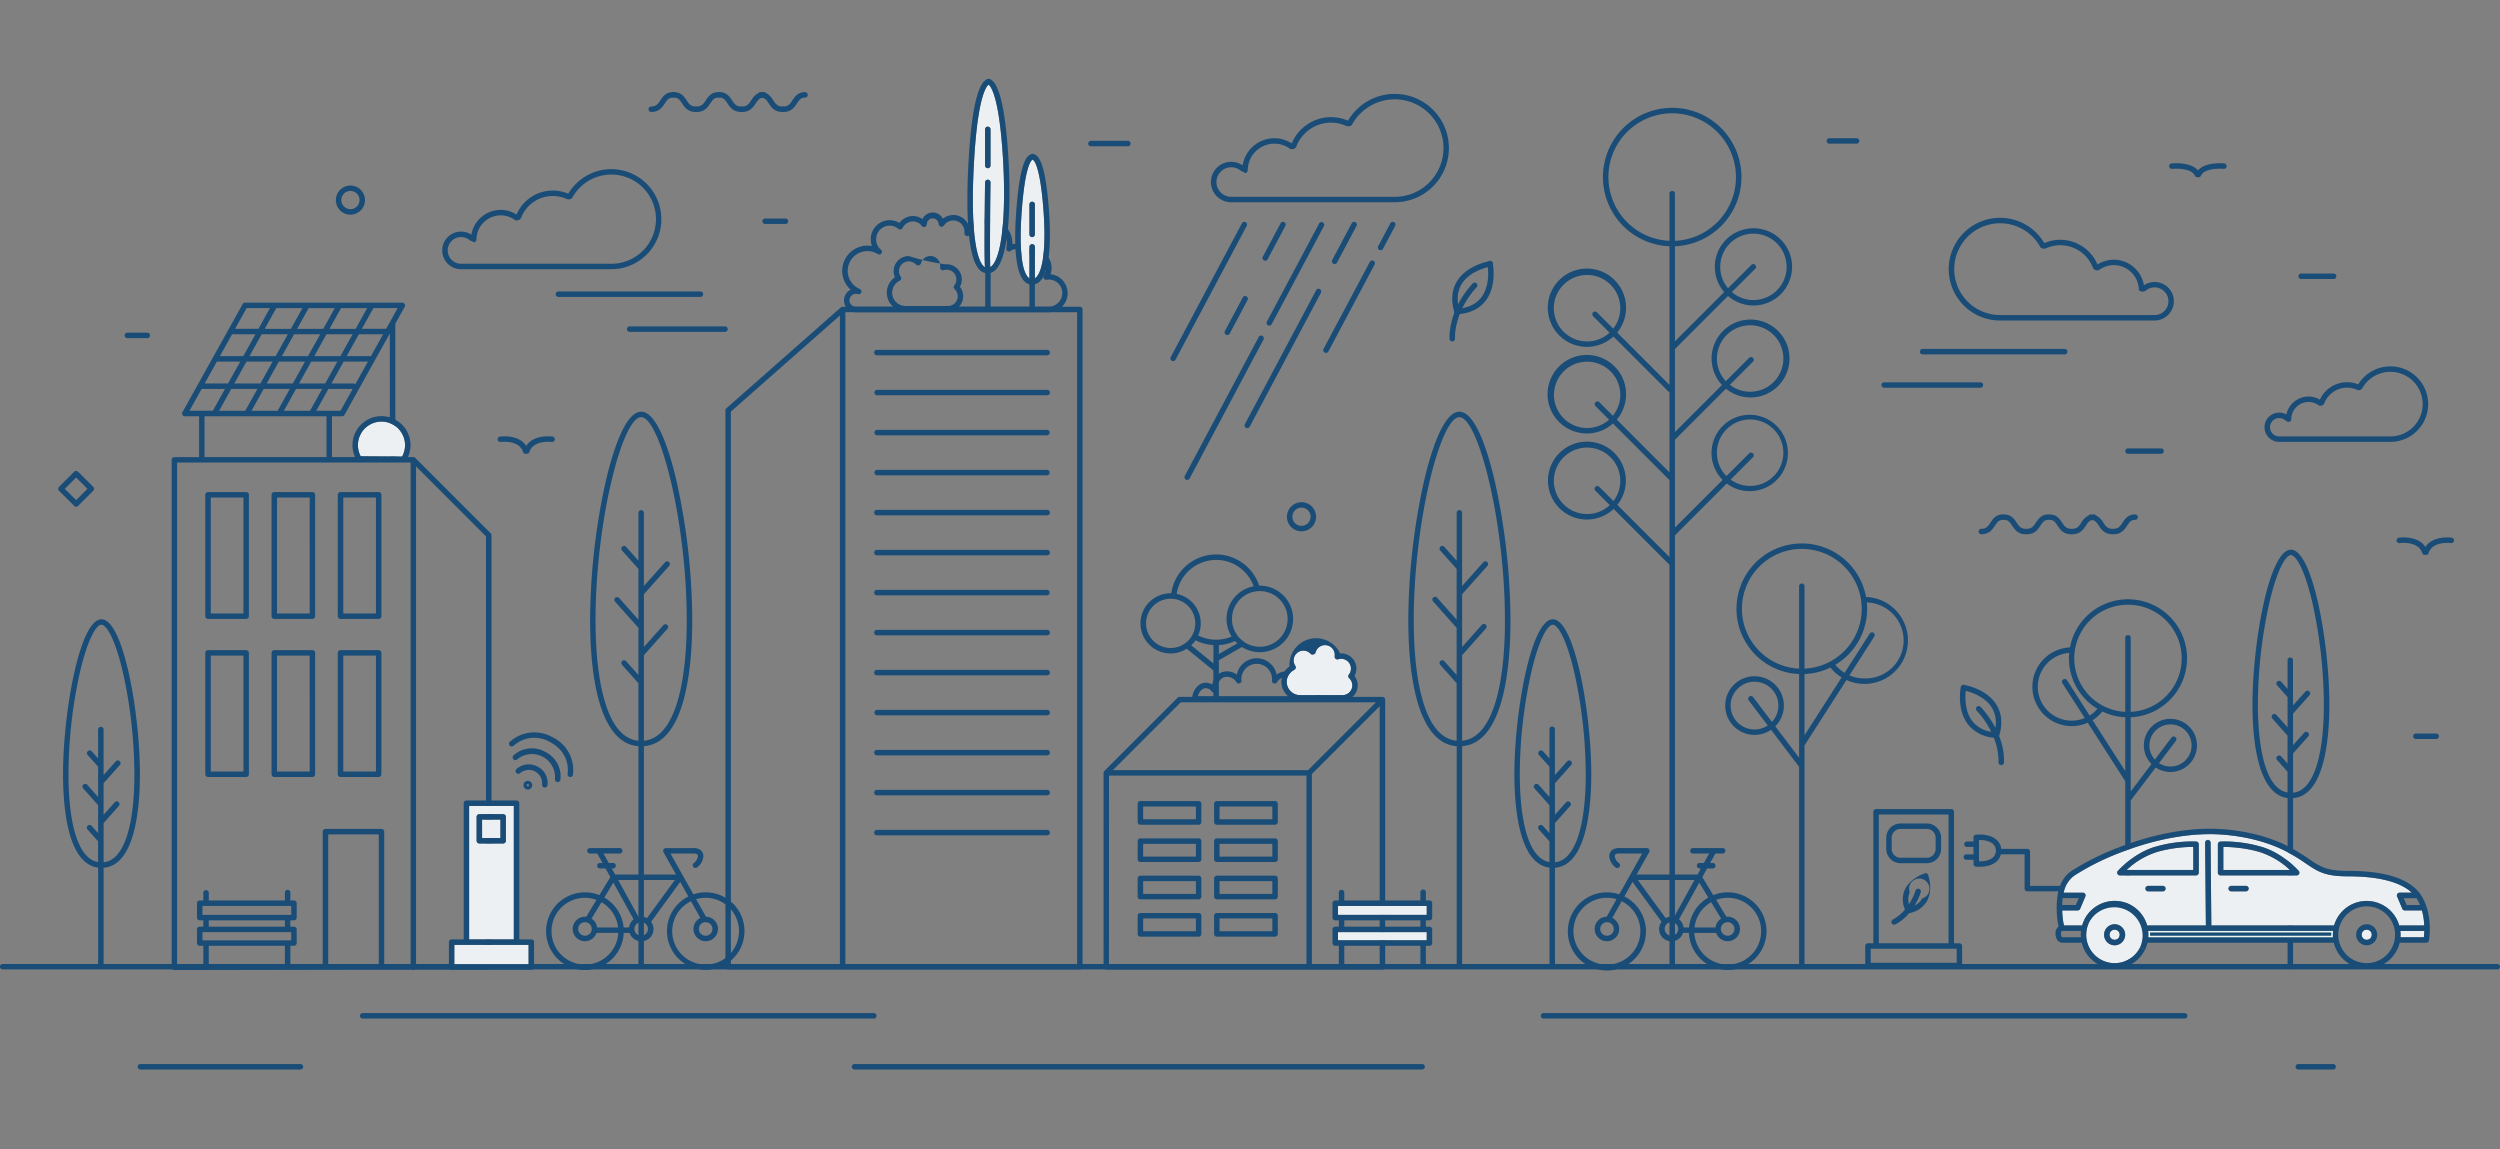 <svg xmlns="http://www.w3.org/2000/svg" width="796" height="366" viewBox="0 0 796 366"><rect x="0" y="0" width="796" height="366" fill="#808080" stroke="none"/><defs><clipPath id="a"><path transform="translate(100.1 6327.34)" fill="#191e74" d="M0 0h796v366H0z"/></clipPath></defs><g transform="translate(-100.1 -6327.34)" clip-path="url(#a)"><path d="M791.17 6556.22a8.46 8.46 0 0 0-6.04 14.39l-6.61 8.73v-23.61a18.8 18.8 0 1 0-19.34-22.26 12.54 12.54 0 1 0 5.66 23.99l11.94 18.62v58.7a.87.87 0 1 0 1.74 0v-52.56l7.95-10.5a8.46 8.46 0 1 0 4.7-15.5Zm-13.52-36.33a17.06 17.06 0 0 1 .87 34.1v-23.58a.87.87 0 0 0-1.74 0v23.58a17.06 17.06 0 0 1 .87-34.1Zm-17.93 36.91a10.8 10.8 0 0 1-.79-21.57c-.05.57-.08 1.14-.08 1.72a18.8 18.8 0 0 0 9.07 16.08 10.8 10.8 0 0 1-2.48 2.14l-7.2-11.24a.87.87 0 0 0-1.47.94l7.12 11.1a10.82 10.82 0 0 1-4.17.83Zm6.66-.16a12.57 12.57 0 0 0 3.1-2.77 18.66 18.66 0 0 0 7.3 1.85v17.14Zm24.79 14.77a6.68 6.68 0 0 1-3.64-1.08l5.37-7.1a.87.87 0 0 0-1.39-1.05l-5.31 7.01a6.71 6.71 0 1 1 4.97 2.22ZM501.23 6513.82l-.2.01a14.43 14.43 0 0 0-28 2.42l-.2-.01a9.58 9.58 0 1 0 5.14 17.65l8.4 6.86a.65.65 0 0 0 .07.04v8.3a.87.87 0 0 0 1.74 0v-11.52l7.36-4.23a10.59 10.59 0 1 0 5.68-19.52Zm-13.91-8.2a12.63 12.63 0 0 1 11.93 8.4 10.56 10.56 0 0 0-7 16 12.7 12.7 0 0 1-10.65-.36 9.56 9.56 0 0 0-6.84-13.23 12.7 12.7 0 0 1 12.56-10.81Zm-22.32 20.2a7.84 7.84 0 1 1 7.84 7.84 7.85 7.85 0 0 1-7.84-7.84Zm14.38 6.98a9.63 9.63 0 0 0 1.39-1.6 14.44 14.44 0 0 0 5.68 1.54v5.83Zm8.8 2.77v-2.84a14.24 14.24 0 0 0 5.14-1.29q.35.4.74.75Zm13.04-2.3a8.86 8.86 0 1 1 8.86-8.85 8.86 8.86 0 0 1-8.85 8.85ZM564.02 6427.45a.87.87 0 0 1-.83-.62c-1.16-3.89-.87-7.27.88-10.04 3.2-5.1 10.08-6.25 10.37-6.3a.87.87 0 0 1 .27 1.72c-.06 0-6.4 1.08-9.17 5.5-1.47 2.34-1.7 5.24-.69 8.62a.87.87 0 0 1-.83 1.12Z" fill="#194c77"/><path d="M563.98 6427.42a.87.87 0 0 1-.05-1.74c3.52-.24 6.15-1.47 7.83-3.67 3.17-4.16 1.94-10.45 1.93-10.52a.87.87 0 1 1 1.7-.34c.06.29 1.39 7.13-2.25 11.92-2 2.6-5.05 4.07-9.1 4.35Z" fill="#194c77"/><path d="M562.51 6436.06a.87.87 0 0 1-.86-.8c-.03-.36-.64-8.95 7.4-17.71a.87.87 0 0 1 1.28 1.17c-7.5 8.17-6.95 16.32-6.95 16.4a.87.87 0 0 1-.8.93l-.07.01ZM736.63 6561.76a.86.86 0 0 0 .06-.26v-.04c1.07-3.78.76-7.07-.95-9.78-2.88-4.59-8.74-5.98-10.1-6.25a.92.92 0 0 0-1.26.67.88.88 0 0 0 0 .22c-.23 1.36-.98 7.33 2.3 11.64a11.51 11.51 0 0 0 8.24 4.26 19.84 19.84 0 0 1 1.51 7.8.87.87 0 0 0 .8.93h.08a.87.87 0 0 0 .86-.8 20.73 20.73 0 0 0-1.54-8.4Zm-8.57-4.85c-2.45-3.2-2.27-7.7-2.06-9.61 1.86.47 6.13 1.89 8.27 5.3a9.29 9.29 0 0 1 1.16 6.48 30.26 30.26 0 0 0-4.67-6.64.87.87 0 1 0-1.28 1.18 28.08 28.08 0 0 1 4.62 6.72 9.44 9.44 0 0 1-6.04-3.43ZM633.4 6467.36l16.25-16.25a12.4 12.4 0 1 0-1.27-1.19l-14.98 14.98v-26.43l16.9-16.9a12.3 12.3 0 1 0-1.22-1.23l-15.68 15.68v-30.27a22.05 22.05 0 1 0-1.74 0v44.13l-16.65-16.66a12.46 12.46 0 1 0-1.2 1.27l17.85 17.85v25.4l-16.78-16.8a12.5 12.5 0 1 0-1.22 1.25l18 18v24.51l-16.6-16.6a12.4 12.4 0 1 0-1.18 1.28l17.78 17.78v127.73a.87.87 0 0 0 1.74 0v-137.1l16.5-16.5a12.16 12.16 0 1 0-1.32-1.15l-15.18 15.18Zm13.37-25.84a10.58 10.58 0 1 1 4.12 8.35l7.37-7.37a.87.87 0 0 0-1.23-1.23l-7.42 7.43a10.49 10.49 0 0 1-2.85-7.18Zm1.05-29.18a10.57 10.57 0 1 1 3.7 8l7.46-7.44a.87.87 0 0 0-1.23-1.23l-7.45 7.45a10.5 10.5 0 0 1-2.48-6.78Zm-42.36 23.71a10.58 10.58 0 1 1 8.3-4.07l-5.2-5.2a.87.87 0 0 0-1.23 1.23l5.25 5.25a10.49 10.49 0 0 1-7.12 2.8Zm0 27.57a10.56 10.56 0 1 1 8.18-3.9l-4.32-4.33a.87.87 0 0 0-1.23 1.23l4.34 4.35a10.49 10.49 0 0 1-6.97 2.64Zm0 27.39a10.58 10.58 0 1 1 8.36-4.14l-4.5-4.5a.87.87 0 1 0-1.23 1.23l4.56 4.56a10.5 10.5 0 0 1-7.19 2.85Zm41.3-19.49a10.58 10.58 0 1 1 4.37 8.53l7.13-7.13a.87.87 0 0 0-1.23-1.23l-7.23 7.23a10.5 10.5 0 0 1-3.04-7.4Zm-34.55-87.8a20.31 20.31 0 1 1 21.18 20.3v-15.12a.87.87 0 0 0-1.73 0v15.12a20.33 20.33 0 0 1-19.44-20.3ZM861.21 6443.99a12 12 0 0 0-10.25 5.74 9.42 9.42 0 0 0-3.55-.7 9.53 9.53 0 0 0-8.65 5.56 7.15 7.15 0 0 0-3.64-1 7.25 7.25 0 0 0-7.05 5.72 4.66 4.66 0 1 0-2.29 8.72h35.11a.77.77 0 0 1 .32 0 12.02 12.02 0 0 0 0-24.04Zm0 22.3a.8.8 0 0 1-.32 0h-35.1a2.92 2.92 0 1 1 1.92-5.12.85.85 0 0 0 .4.19.87.87 0 0 0 1.54-.55 5.68 5.68 0 0 1 .06-.81 5.5 5.5 0 0 1 5.41-4.67 5.44 5.44 0 0 1 3.28 1.09 1.39 1.39 0 0 0 1.7-.52 7.78 7.78 0 0 1 7.3-5.13 7.7 7.7 0 0 1 3.27.72 1.44 1.44 0 0 0 1.47-.33 10.28 10.28 0 1 1 9.07 15.13ZM294.74 6381.2a15.9 15.9 0 0 0-13.7 7.82 12.41 12.41 0 0 0-4.95-1.01 12.55 12.55 0 0 0-11.52 7.64 9.36 9.36 0 0 0-5.07-1.48 9.49 9.49 0 0 0-9.31 7.9 5.99 5.99 0 1 0-3.3 10.99h47.42a.78.78 0 0 1 .43 0 15.93 15.93 0 1 0 0-31.86Zm0 30.12a.8.8 0 0 1-.43 0H246.9a4.25 4.25 0 1 1 2.8-7.45 6.2 6.2 0 0 1 1.23.61.87.87 0 0 0 .87-.86 7.87 7.87 0 0 1 .09-1.14 7.75 7.75 0 0 1 7.62-6.57 7.64 7.64 0 0 1 4.6 1.53 1.64 1.64 0 0 0 1.84-.56 10.82 10.82 0 0 1 10.15-7.13 10.68 10.68 0 0 1 4.55 1 1.74 1.74 0 0 0 1.58-.31 14.2 14.2 0 1 1 12.52 20.88ZM576.07 6480.69c-1.92-8.31-5.95-22.26-11.3-22.26s-9.37 13.95-11.3 22.26a207.45 207.45 0 0 0-4.96 44.08c0 11.49 1.21 21.13 3.5 27.9 2.63 7.74 6.63 11.86 11.9 12.26v69.84a.87.87 0 0 0 1.73 0v-69.84c5.27-.4 9.27-4.52 11.89-12.27 2.29-6.75 3.5-16.4 3.5-27.89a207.42 207.42 0 0 0-4.96-44.08Zm-.19 71.42c-2.35 6.94-5.79 10.66-10.24 11.08v-27.24l7.54-8.46a.87.87 0 1 0-1.3-1.15l-6.24 7v-16.8l8.05-9.02a.87.87 0 1 0-1.3-1.16l-6.76 7.58v-23.4a.87.87 0 0 0-1.73 0v15.32l-3.93-4.4a.87.87 0 1 0-1.3 1.16l5.22 5.85v16.16l-6.17-6.92a.87.87 0 1 0-1.3 1.15l7.47 8.38v15.02l-3.92-4.4a.87.87 0 0 0-1.3 1.16l5.22 5.85v18.32c-4.45-.42-7.9-4.14-10.25-11.08-2.23-6.58-3.4-16.04-3.4-27.34 0-31.19 8.52-64.6 14.52-64.6s14.51 33.41 14.51 64.6c.02 11.3-1.16 20.75-3.39 27.34ZM315.55 6480.69c-1.92-8.31-5.95-22.26-11.3-22.26s-9.38 13.95-11.3 22.26a207.46 207.46 0 0 0-4.96 44.08c0 11.49 1.21 21.13 3.5 27.9 2.62 7.74 6.62 11.86 11.89 12.26v69.84a.87.87 0 0 0 1.74 0v-69.84c5.26-.4 9.26-4.52 11.89-12.27 2.29-6.75 3.5-16.4 3.5-27.89a207.32 207.32 0 0 0-4.96-44.08Zm-.19 71.42c-2.35 6.94-5.8 10.66-10.24 11.08v-27.24l7.54-8.46a.87.87 0 0 0-1.3-1.15l-6.24 7v-16.8l8.05-9.02a.87.87 0 0 0-1.3-1.16l-6.76 7.58v-23.4a.87.87 0 0 0-1.73 0v15.32l-3.93-4.4a.87.87 0 1 0-1.3 1.16l5.22 5.85v16.16l-6.17-6.92a.87.87 0 0 0-1.3 1.15l7.47 8.38v15.02l-3.92-4.4a.87.87 0 1 0-1.3 1.16l5.22 5.85v18.32c-4.45-.42-7.9-4.14-10.24-11.08-2.23-6.58-3.41-16.04-3.41-27.34 0-31.19 8.52-64.6 14.52-64.6s14.52 33.41 14.52 64.6c.01 11.3-1.17 20.75-3.4 27.34ZM594.52 6524.52c-6.98 0-12.24 29.86-12.24 49.23 0 8.5.9 15.65 2.6 20.67 1.9 5.62 4.79 8.7 8.58 9.17v31.19a.87.87 0 0 0 1.74 0v-31.14c3.98-.32 7-3.41 8.96-9.22 1.7-5.02 2.6-12.16 2.6-20.67 0-19.37-5.26-49.23-12.24-49.23Zm7.99 69.34c-1.7 5-4.15 7.7-7.31 8.03v-12.5l4.84-5.43a.87.87 0 1 0-1.3-1.16l-3.55 3.98v-10.06l5.19-5.81a.87.87 0 1 0-1.3-1.16l-3.9 4.36v-14.49a.87.87 0 1 0-1.73 0v9.22l-2.04-2.28a.87.87 0 0 0-1.3 1.16l3.34 3.73v9.65l-3.51-3.93a.87.87 0 0 0-1.3 1.15l4.8 5.39v8.9l-2.04-2.28a.87.87 0 1 0-1.3 1.15l3.34 3.74v6.6c-2.98-.5-5.31-3.17-6.94-7.96-1.63-4.84-2.5-11.8-2.5-20.12a151.6 151.6 0 0 1 3.63-32.22c2.44-10.55 5.2-15.27 6.87-15.27s4.43 4.72 6.87 15.27a151.6 151.6 0 0 1 3.63 32.22c.01 8.33-.85 15.28-2.5 20.12ZM829.53 6502.36c-6.98 0-12.24 29.86-12.24 49.23 0 8.5.9 15.66 2.6 20.67 1.9 5.63 4.79 8.7 8.58 9.18v53.6a.87.87 0 0 0 1.74 0v-53.56c3.98-.31 7-3.4 8.96-9.22 1.7-5.01 2.6-12.16 2.6-20.67 0-19.37-5.26-49.23-12.24-49.23Zm7.99 69.35c-1.7 5-4.15 7.7-7.31 8.03v-12.5l4.84-5.44a.87.87 0 0 0-1.3-1.16l-3.55 3.98v-10.05l5.19-5.82a.87.87 0 1 0-1.3-1.15l-3.9 4.36v-14.5a.87.87 0 0 0-1.73 0v9.23l-2.03-2.29a.87.87 0 0 0-1.3 1.16l3.33 3.73v9.65l-3.51-3.93a.87.87 0 1 0-1.3 1.15l4.8 5.4v8.9l-2.03-2.3a.87.87 0 1 0-1.3 1.17l3.33 3.73v6.61c-2.98-.5-5.31-3.17-6.94-7.97-1.63-4.84-2.5-11.8-2.5-20.12a151.62 151.62 0 0 1 3.63-32.22c2.44-10.55 5.2-15.27 6.87-15.27s4.44 4.72 6.88 15.27a151.58 151.58 0 0 1 3.62 32.22c.02 8.33-.85 15.29-2.49 20.13ZM132.4 6524.52c-6.97 0-12.23 29.86-12.23 49.23 0 8.5.9 15.65 2.6 20.67 1.9 5.62 4.8 8.7 8.58 9.17v31.19a.87.87 0 0 0 1.74 0v-31.14c3.98-.32 7-3.41 8.96-9.22 1.7-5.02 2.6-12.16 2.6-20.67 0-19.37-5.26-49.23-12.24-49.23Zm8 69.34c-1.7 5-4.15 7.7-7.31 8.03v-12.5l4.84-5.43a.87.87 0 1 0-1.3-1.16l-3.55 3.98v-10.06l5.19-5.81a.87.87 0 0 0-1.3-1.16l-3.89 4.36v-14.49a.87.87 0 1 0-1.74 0v9.22l-2.03-2.28a.87.87 0 1 0-1.3 1.16l3.33 3.73v9.65l-3.5-3.93a.87.87 0 0 0-1.3 1.15l4.8 5.39v8.9l-2.04-2.28a.87.87 0 1 0-1.3 1.15l3.33 3.74v6.6c-2.98-.5-5.3-3.17-6.93-7.96-1.64-4.84-2.5-11.8-2.5-20.12a151.6 151.6 0 0 1 3.62-32.22c2.44-10.55 5.21-15.27 6.87-15.27s4.43 4.72 6.87 15.27a151.56 151.56 0 0 1 3.63 32.22c.02 8.33-.85 15.28-2.48 20.12ZM443.92 6636H331.94a.87.87 0 0 1-.87-.86V6458a.87.87 0 0 1 .3-.65l36.45-32.13a.88.88 0 0 1 .06-.05.88.88 0 0 1 .18-.1.86.86 0 0 1 .28-.07.19.19 0 0 1 .05 0h75.53a.87.87 0 0 1 .86.87v209.26a.87.87 0 0 1-.86.87Zm-74.65-1.73h73.78v-207.52h-73.78Zm-36.46 0h34.72V6427.8l-34.72 30.6Z" fill="#194c77"/><path d="M433.52 6440.47H379.3a.87.87 0 0 1 0-1.74h54.23a.87.87 0 0 1 0 1.74ZM433.52 6453.2H379.3a.87.87 0 0 1 0-1.73h54.23a.87.87 0 0 1 0 1.74ZM433.52 6465.94H379.3a.87.87 0 0 1 0-1.73h54.23a.87.87 0 0 1 0 1.73ZM433.52 6478.68H379.3a.87.87 0 0 1 0-1.73h54.23a.87.87 0 0 1 0 1.73ZM433.52 6491.42H379.3a.87.87 0 0 1 0-1.74h54.23a.87.87 0 0 1 0 1.74ZM433.52 6504.16H379.3a.87.87 0 0 1 0-1.74h54.23a.87.87 0 0 1 0 1.74ZM433.52 6516.9H379.3a.87.87 0 0 1 0-1.74h54.23a.87.87 0 0 1 0 1.73ZM433.52 6529.63H379.3a.87.87 0 0 1 0-1.74h54.23a.87.87 0 0 1 0 1.74ZM433.52 6542.37H379.3a.87.87 0 0 1 0-1.74h54.23a.87.87 0 0 1 0 1.74ZM433.52 6555.1H379.3a.87.87 0 0 1 0-1.73h54.23a.87.87 0 0 1 0 1.74ZM433.52 6567.85H379.3a.87.87 0 0 1 0-1.74h54.23a.87.87 0 0 1 0 1.74ZM433.52 6580.58H379.3a.87.87 0 0 1 0-1.74h54.23a.87.87 0 0 1 0 1.74ZM433.52 6593.32H379.3a.87.87 0 0 1 0-1.74h54.23a.87.87 0 0 1 0 1.74ZM694.25 6517.4a20.8 20.8 0 1 0-21.32 24.56v26.65l-7.58-10.01a9.34 9.34 0 1 0-1.34 1.11l8.92 11.78v63.45a.87.87 0 0 0 1.73 0v-70.27l13.35-20.81a13.85 13.85 0 1 0 6.24-26.45Zm-35.49 42.2a7.6 7.6 0 1 1 5.52-2.4l-5.98-7.9a.87.87 0 0 0-1.39 1.05l6.04 7.97a7.53 7.53 0 0 1-4.19 1.28Zm-4.03-38.42a19.07 19.07 0 1 1 19.93 19.05v-26.33a.87.87 0 0 0-1.73 0v26.33a19.09 19.09 0 0 1-18.2-19.05Zm19.93 40.27v-19.49a20.64 20.64 0 0 0 8.25-2.08 13.9 13.9 0 0 0 3.56 3.16Zm19.07-18.1a12.12 12.12 0 0 1-4.78-.97l7.98-12.45a.87.87 0 0 0-1.46-.93l-8.06 12.57a12.13 12.13 0 0 1-2.95-2.54 20.81 20.81 0 0 0 10.14-17.85c0-.68-.03-1.35-.1-2.02a12.1 12.1 0 0 1-.77 24.19ZM324.78 6611.46a12.3 12.3 0 0 0-3.9.64l-7.29-12.99H320.65a2.65 2.65 0 0 1 1.37.2.87.87 0 0 1 .3.7 3.39 3.39 0 0 1-1.39 2.18.87.87 0 0 0 1.13 1.32 4.92 4.92 0 0 0 2-3.46 2.63 2.63 0 0 0-.86-2.02 3.91 3.91 0 0 0-2.66-.65h-8.43a.87.87 0 0 0-.76 1.29l4 7.12h-19.39l-1.07-1.94h.42a.87.87 0 0 0 0-1.74h-1.38l-1.66-3h5.15a.87.87 0 1 0 0-1.74h-9.48a.87.87 0 1 0 0 1.74h2.35l1.65 3h-.84a.87.87 0 0 0 0 1.74h1.8l1.53 2.76-3.48 5.74a12.37 12.37 0 1 0 7.75 12.03h1.87a3.9 3.9 0 1 0 6.84-3.54l9.26-12.7 2.6 4.63a12.34 12.34 0 1 0 5.52-1.31Zm-29.39-3.1 6.46 11.7a3.9 3.9 0 0 0-1.46 2.58h-1.72a12.38 12.38 0 0 0-6.16-9.53Zm-5.17 14.28a3.9 3.9 0 0 0-1.78-2.81l3.17-5.23a10.64 10.64 0 0 1 5.3 8.04Zm-1.7.47a2.16 2.16 0 1 1-2.17-2.15 2.16 2.16 0 0 1 2.16 2.15Zm-2.17 11.35a10.63 10.63 0 1 1 3.67-20.6l-3.26 5.38a3.9 3.9 0 1 0 3.28 5.13h6.92a10.63 10.63 0 0 1-10.6 10.09Zm17.9-9.19a2.16 2.16 0 1 1 2.16-2.16 2.16 2.16 0 0 1-2.16 2.16Zm1.85-5.59a3.88 3.88 0 0 0-1.85-.46 3.92 3.92 0 0 0-.83.09l-6.5-11.78h18.05Zm18.68 14.78a10.62 10.62 0 0 1-4.67-20.17l2.99 5.32a3.9 3.9 0 1 0 1.78-.39l-3.14-5.58a10.63 10.63 0 1 1 3.04 20.82Zm0-13.5a2.16 2.16 0 1 1-2.16 2.16 2.16 2.16 0 0 1 2.16-2.16ZM650.19 6611.46a12.28 12.28 0 0 0-4.59.89l-3.48-5.74 1.53-2.76h1.8a.87.87 0 1 0 0-1.74h-.84l1.65-3h2.35a.87.87 0 1 0 0-1.74h-9.48a.87.87 0 1 0 0 1.74h5.15l-1.66 3h-1.38a.87.87 0 0 0 0 1.74h.42l-1.07 1.94H621.2l4-7.12a.87.87 0 0 0-.76-1.3h-8.43a3.91 3.91 0 0 0-2.66.66 2.62 2.62 0 0 0-.86 2.02 4.92 4.92 0 0 0 2 3.46.87.87 0 0 0 1.13-1.33 3.39 3.39 0 0 1-1.39-2.17.87.87 0 0 1 .3-.7 2.6 2.6 0 0 1 1.37-.2H622.96l-7.29 12.99a12.44 12.44 0 1 0 1.62.67l2.6-4.63 9.25 12.7a3.9 3.9 0 1 0 6.84 3.53h1.87a12.36 12.36 0 1 0 12.34-12.92Zm-27.8 12.37a10.65 10.65 0 1 1-7.59-10.19l-3.13 5.58a3.9 3.9 0 1 0 1.78.39l2.98-5.32a10.63 10.63 0 0 1 5.97 9.54Zm-10.62-2.87a2.16 2.16 0 1 1-2.16 2.15 2.16 2.16 0 0 1 2.16-2.15Zm38.42 0a2.16 2.16 0 1 1-2.16 2.15 2.16 2.16 0 0 1 2.16-2.15Zm-3.86 1.68h-6.7a10.64 10.64 0 0 1 5.3-8.04l3.17 5.23a3.9 3.9 0 0 0-1.77 2.81Zm-8.45 0h-1.72a3.9 3.9 0 0 0-1.46-2.59l6.45-11.68 2.88 4.74a12.38 12.38 0 0 0-6.15 9.53Zm1.75-15.1-6.5 11.77a3.92 3.92 0 0 0-.83-.1 3.87 3.87 0 0 0-1.84.47l-8.87-12.15Zm-7.34 17.73a2.16 2.16 0 1 1 2.16-2.16 2.16 2.16 0 0 1-2.16 2.16Zm17.9 9.19a10.64 10.64 0 0 1-10.6-10.08h6.93a3.9 3.9 0 1 0 3.27-5.14l-3.26-5.38a10.63 10.63 0 1 1 3.67 20.6ZM268.8 6576.11a1.39 1.39 0 1 0 .6 1.87 1.39 1.39 0 0 0-.6-1.87Zm-.32 1.4a.35.35 0 1 1-.31-.52.35.35 0 0 1 .16.04.35.35 0 0 1 .15.47ZM271.47 6571.55a.86.86 0 0 0-.14-.1l-.1-.04-.1-.06a.83.83 0 0 0-.16-.06 5.77 5.77 0 0 0-6.47.97.87.87 0 0 0 1.25 1.21 4.24 4.24 0 0 1 6.95 3.6.87.87 0 0 0 .7 1.01.9.9 0 0 0 .15.01.87.87 0 0 0 .86-.7 5.77 5.77 0 0 0-2.94-5.84Z" fill="#194c77"/><path d="M273.67 6566.72a8.66 8.66 0 0 0-10.11 1.17.87.87 0 0 0 1.25 1.21 7.36 7.36 0 0 1 12 6.22.87.87 0 0 0 1.72.32 8.65 8.65 0 0 0-4.86-8.92Z" fill="#194c77"/><path d="M275.98 6562.05a11.65 11.65 0 0 0-13.62 1.55.87.87 0 0 0 1.25 1.2 9.85 9.85 0 0 1 11.55-1.22c6.77 3.51 5.71 9.86 5.66 10.14a.87.87 0 0 0 .7 1.01.9.9 0 0 0 .16.02.87.87 0 0 0 .85-.71 11.63 11.63 0 0 0-6.55-12ZM193.7 6620.38a.87.87 0 0 0 .86-.87v-4.6a.87.87 0 0 0-.87-.86h-1.14v-2.52a.87.87 0 1 0-1.74 0v2.52h-24.24v-2.52a.87.87 0 0 0-1.73 0v2.52h-1.15a.87.87 0 0 0-.87.87v4.59a.87.87 0 0 0 .87.87h1.15v2.01h-1.15a.87.87 0 0 0-.87.87v4.35a.87.87 0 0 0 .87.87h1.15v6.22a.87.87 0 0 0 1.73 0v-6.22h24.24v6.22a.87.87 0 1 0 1.74 0v-6.22h1.14a.87.87 0 0 0 .87-.87v-4.35a.87.87 0 0 0-.87-.87h-1.14v-2.01Zm-29.14-4.6h28.26v2.86h-28.26Zm28.26 10.96h-28.26v-2.6h28.26Zm-2.01-4.35h-24.24v-2.02h24.24Z" fill="#194c77"/><path d="m256.33 6497.14-24-24a.86.86 0 0 0-.58-.26.21.21 0 0 0-.04 0h-5.74v-42.5l3-5.37a.87.87 0 0 0-.77-1.3h-50.08a.87.87 0 0 0-.76.45l-19.17 34.43a.87.87 0 0 0 .76 1.3h4.54v13h-7.86a.87.87 0 0 0-.87.86v161.58a.87.87 0 0 0 .87.87l75.6-.15a.91.91 0 0 0 .97 0l23.52-.04a.87.87 0 0 0 .87-.87v-137.39a.87.87 0 0 0-.26-.61Zm-32.1-24.26H205.8v-13h3.23a.87.87 0 0 0 .76-.45l14.43-25.92Zm-33.75-14.74 3.88-6.96h8.32l-3.88 6.96Zm-10.3 0 3.87-6.96h8.32l-3.88 6.96Zm-10.32 0 3.87-6.96h8.33l-3.88 6.96Zm-.71-15.66h7.44l-3.88 6.96h-7.44Zm4.84-8.7h7.44l-3.87 6.96h-7.45Zm22.4-8.33-3.68 6.6h-8.32l3.67-6.6Zm10.3 0-3.67 6.6h-8.32l3.67-6.6Zm10.31 0-3.67 6.6h-8.32l3.67-6.6Zm-3.76 24.22a.86.86 0 0 0-.59-.23h-7.02l3.88-6.96h7.73Zm-16.03-7.19-3.88 6.96h-8.32l3.87-6.96Zm-7.36-1.74 3.88-6.96h8.32l-3.88 6.96Zm9.34 1.74h8.33l-3.88 6.96h-8.32Zm19-1.71a.87.87 0 0 0-.2-.03h-7.52l3.88-6.96h7.73Zm-9.7-.03h-8.33l3.88-6.96h8.32Zm-16.75-6.96-3.88 6.96h-8.32l3.87-6.96Zm-13.17 8.7h8.32l-3.87 6.96h-8.32Zm26.1 8.7h7.72l-3.87 6.96h-7.73Zm18.38-19.14h-7.74l3.68-6.6h7.73Zm-44.43-6.6h7.44l-3.67 6.6h-7.44Zm-14.32 25.74h7.44l-3.87 6.95h-7.45Zm.92 8.7h38.84v13h-38.83Zm65.62 174.43-74.35.15v-159.84h74.35Zm24-.04-22.27.04v-158.46l22.27 22.26Z" fill="#194c77"/><path d="M178.48 6484.02h-12.14a.87.87 0 0 0-.87.87v38.64a.87.87 0 0 0 .87.87h12.14a.87.87 0 0 0 .87-.87v-38.64a.87.87 0 0 0-.87-.87Zm-.87 38.64h-10.4v-36.9h10.4ZM199.58 6484.02h-12.15a.87.87 0 0 0-.87.87v38.64a.87.87 0 0 0 .87.87h12.15a.87.87 0 0 0 .86-.87v-38.64a.87.87 0 0 0-.86-.87Zm-.87 38.64H188.3v-36.9h10.4ZM220.67 6484.02h-12.15a.87.87 0 0 0-.87.87v38.64a.87.87 0 0 0 .87.87h12.15a.87.87 0 0 0 .87-.87v-38.64a.87.87 0 0 0-.87-.87Zm-.87 38.64h-10.4v-36.9h10.4ZM178.48 6534.35h-12.14a.87.87 0 0 0-.87.87v38.64a.87.87 0 0 0 .87.87h12.14a.87.87 0 0 0 .87-.87v-38.64a.87.87 0 0 0-.87-.87Zm-.87 38.64h-10.4v-36.9h10.4ZM199.58 6534.35h-12.15a.87.87 0 0 0-.87.87v38.64a.87.87 0 0 0 .87.87h12.15a.87.87 0 0 0 .86-.87v-38.64a.87.87 0 0 0-.86-.87Zm-.87 38.64H188.3v-36.9h10.4ZM220.67 6534.35h-12.15a.87.87 0 0 0-.87.87v38.64a.87.87 0 0 0 .87.87h12.15a.87.87 0 0 0 .87-.87v-38.64a.87.87 0 0 0-.87-.87Zm-.87 38.64h-10.4v-36.9h10.4ZM349.52 6362.99a.87.87 0 0 1 0-1.74c1.6 0 2.17-.87 2.9-1.97.77-1.16 1.72-2.6 4-2.6a.87.87 0 1 1 0 1.74c-1.28 0-1.78.66-2.55 1.82-.82 1.22-1.82 2.75-4.35 2.75Z" fill="#194c77"/><path d="M349.2 6362.99c-2.52 0-3.53-1.53-4.34-2.75-.78-1.17-1.28-1.83-2.56-1.83a.87.87 0 1 1 0-1.74c2.28 0 3.24 1.45 4 2.6.73 1.1 1.3 1.97 2.9 1.97a.87.87 0 1 1 0 1.74Z" fill="#194c77"/><path d="M336.4 6362.99a.87.87 0 1 1 0-1.74c1.58 0 2.16-.87 2.89-1.97.77-1.16 1.73-2.6 4-2.6a.87.87 0 0 1 0 1.74c-1.28 0-1.78.66-2.55 1.82-.81 1.22-1.82 2.75-4.34 2.75Z" fill="#194c77"/><path d="M336.07 6362.99c-2.52 0-3.53-1.53-4.34-2.75-.78-1.17-1.28-1.83-2.56-1.83a.87.87 0 0 1 0-1.74c2.28 0 3.24 1.45 4 2.6.73 1.1 1.31 1.97 2.9 1.97a.87.87 0 1 1 0 1.74Z" fill="#194c77"/><path d="M321.93 6362.99a.87.87 0 0 1 0-1.74c1.59 0 2.16-.87 2.89-1.97.77-1.16 1.73-2.6 4-2.6a.87.87 0 1 1 0 1.74c-1.28 0-1.78.66-2.55 1.82-.81 1.22-1.82 2.75-4.34 2.75ZM307.46 6362.99a.87.87 0 1 1 0-1.74c1.59 0 2.16-.87 2.9-1.97.76-1.16 1.72-2.6 4-2.6a.87.87 0 1 1 0 1.74c-1.29 0-1.79.66-2.56 1.82-.81 1.22-1.82 2.75-4.34 2.75Z" fill="#194c77"/><path d="M321.6 6362.99c-2.52 0-3.53-1.53-4.34-2.75-.77-1.17-1.28-1.83-2.56-1.83a.87.87 0 1 1 0-1.74c2.28 0 3.24 1.45 4 2.6.74 1.1 1.31 1.97 2.9 1.97a.87.87 0 1 1 0 1.74ZM779.93 6491.13c-2.29 0-3.24 1.45-4.01 2.61-.73 1.1-1.3 1.97-2.9 1.97a.83.83 0 0 1-.32 0c-1.59 0-2.17-.87-2.9-1.97a5.52 5.52 0 0 0-2.33-2.28.86.86 0 0 0-.67-.33 4.52 4.52 0 0 1-1 0 .87.87 0 0 0-.67.33 5.53 5.53 0 0 0-2.34 2.28c-.73 1.1-1.3 1.97-2.9 1.97a.8.8 0 0 1-.32 0c-1.59 0-2.16-.87-2.9-1.97-.76-1.16-1.72-2.6-4-2.6a.84.84 0 0 1-.34 0c-2.28 0-3.24 1.44-4 2.6-.74 1.1-1.31 1.97-2.9 1.97a.88.88 0 0 0-.16.01.9.9 0 0 0-.17-.01c-1.59 0-2.16-.87-2.9-1.97-.76-1.16-1.72-2.6-4-2.6a.86.86 0 0 0-.17.01.85.85 0 0 0-.17-.02c-2.28 0-3.24 1.45-4 2.61-.74 1.1-1.3 1.97-2.9 1.97a.87.87 0 1 0 0 1.74c2.52 0 3.53-1.53 4.34-2.75.78-1.17 1.28-1.83 2.56-1.83a.85.85 0 0 0 .17-.01.86.86 0 0 0 .17.01c1.29 0 1.79.66 2.56 1.83.81 1.22 1.82 2.75 4.34 2.75a.85.85 0 0 0 .17-.02.83.83 0 0 0 .16.02c2.52 0 3.53-1.53 4.34-2.75.77-1.17 1.27-1.83 2.56-1.83a.86.86 0 0 1 .34 0c1.28 0 1.79.66 2.56 1.83.81 1.22 1.82 2.75 4.34 2.75a.8.8 0 0 1 .33 0c2.52 0 3.53-1.53 4.34-2.75.66-1 1.13-1.63 2.06-1.78.93.15 1.4.78 2.06 1.78.81 1.22 1.82 2.75 4.34 2.75a.83.83 0 0 1 .33 0c2.52 0 3.53-1.53 4.34-2.75.77-1.17 1.27-1.83 2.56-1.83a.87.87 0 0 0 0-1.74ZM124.34 6488.68a.87.87 0 0 1-.61-.26l-4.84-4.83a.87.87 0 0 1 0-1.23l4.84-4.83a.9.9 0 0 1 1.22 0l4.84 4.83a.87.87 0 0 1 0 1.23l-4.84 4.83a.86.86 0 0 1-.6.26Zm-3.6-5.7 3.6 3.6 3.6-3.6-3.6-3.6Z" fill="#194c77"/><g><path d="M211.67 6395.7a4.64 4.64 0 1 1 4.65-4.65 4.65 4.65 0 0 1-4.65 4.64Zm0-7.56a2.9 2.9 0 1 0 2.91 2.9 2.91 2.91 0 0 0-2.9-2.9Z" fill="#194c77"/></g><g><path d="M514.5 6496.52a4.64 4.64 0 1 1 4.64-4.65 4.65 4.65 0 0 1-4.65 4.65Zm0-7.55a2.9 2.9 0 1 0 2.9 2.9 2.91 2.91 0 0 0-2.9-2.9Z" fill="#194c77"/></g><g><path d="M895.22 6636H100.86a.87.87 0 0 1 0-1.73h794.36a.87.87 0 1 1 0 1.74ZM552.9 6667.87H372.19a.87.87 0 0 1 0-1.74H552.9a.87.87 0 1 1 0 1.74ZM195.75 6667.87H144.8a.87.87 0 1 1 0-1.74h50.96a.87.87 0 0 1 0 1.74ZM378.33 6651.65H215.58a.87.87 0 1 1 0-1.74h162.75a.87.87 0 1 1 0 1.74ZM795.71 6651.65H591.56a.87.87 0 1 1 0-1.74h204.15a.87.87 0 1 1 0 1.74ZM842.97 6667.87h-11.1a.87.87 0 1 1 0-1.74h11.1a.87.87 0 1 1 0 1.74Z" fill="#194c77"/></g><g><path d="M276.05 6466.35c-.27-.04-6.02-.8-8.4 2.97-2.38-3.78-8.13-3-8.4-2.97a.87.87 0 0 0 .24 1.72c.06 0 5.87-.79 7.14 3.16a.82.82 0 0 0 1.01.58.89.89 0 0 0 .2.03.87.87 0 0 0 .82-.6c1.26-3.93 7.04-3.18 7.13-3.17a.87.87 0 0 0 .25-1.72Z" fill="#194c77"/></g><g><path d="M808.3 6379.38c-.27-.03-6-.57-8.36 2.22-2.36-2.8-8.1-2.25-8.36-2.22a.87.87 0 1 0 .17 1.73c1.66-.17 6.19-.11 7.2 2.16a.87.87 0 0 0 .8.5.85.85 0 0 0 .18-.01.86.86 0 0 0 .98-.5c1.02-2.25 5.55-2.32 7.21-2.15a.87.87 0 0 0 .18-1.73Z" fill="#194c77"/></g><g><path d="M880.75 6498.54c-.26-.03-6.02-.8-8.4 2.97-2.37-3.77-8.12-3-8.4-2.97a.87.87 0 1 0 .25 1.72c.06 0 5.87-.79 7.13 3.17a.87.87 0 0 0 .83.6.61.61 0 0 1 .38 0 .87.87 0 0 0 .83-.6c1.26-3.94 7.07-3.17 7.13-3.17a.87.87 0 0 0 .25-1.72Z" fill="#194c77"/></g><g><path d="M544.18 6357.24a17.23 17.23 0 0 0-14.88 8.53 13.44 13.44 0 0 0-5.4-1.13 13.58 13.58 0 0 0-12.52 8.36 10.1 10.1 0 0 0-5.54-1.65 10.25 10.25 0 0 0-10.08 8.65 6.44 6.44 0 1 0-3.64 11.74h51.6a.78.78 0 0 1 .46 0 17.25 17.25 0 0 0 0-34.5Zm0 32.76a.79.79 0 0 1-.47 0h-51.6a4.7 4.7 0 1 1 3.1-8.24 4.58 4.58 0 0 1 1.3.66.87.87 0 0 0 .87-.87 8.6 8.6 0 0 1 .1-1.25 8.5 8.5 0 0 1 8.36-7.21 8.38 8.38 0 0 1 5.06 1.68 1.76 1.76 0 0 0 1.88-.58 11.84 11.84 0 0 1 11.12-7.8 11.7 11.7 0 0 1 4.97 1.1 1.86 1.86 0 0 0 1.62-.3 15.52 15.52 0 1 1 13.69 22.82ZM496.7 6398.08a.87.87 0 0 0-1.17.36l-22.67 42.6a.87.87 0 0 0 1.54.81l22.66-42.6a.87.87 0 0 0-.35-1.17ZM509 6398.08a.87.87 0 0 0-1.17.36l-5.62 10.57a.87.87 0 1 0 1.53.82l5.63-10.57a.87.87 0 0 0-.36-1.18ZM495.76 6422.11l-5.62 10.57a.87.87 0 1 0 1.53.82l5.62-10.57a.87.87 0 1 0-1.53-.82ZM503.84 6430.91a.87.87 0 0 0 1.17-.36l16.66-31.3a.87.87 0 0 0-1.53-.81l-16.66 31.3a.87.87 0 0 0 .36 1.17ZM502.04 6434.28a.87.87 0 0 0-1.17.36l-23.53 44.22a.87.87 0 1 0 1.54.82l23.52-44.22a.87.87 0 0 0-.36-1.18ZM525.05 6411.4a.87.87 0 0 0 .76-.46l6.22-11.69a.87.87 0 0 0-1.54-.81l-6.21 11.68a.87.87 0 0 0 .77 1.28ZM520.34 6419.38a.87.87 0 0 0-1.18.36l-22.66 42.59a.87.87 0 1 0 1.53.82l22.66-42.6a.87.87 0 0 0-.35-1.17ZM543.97 6398.08a.87.87 0 0 0-1.18.36l-3.9 7.35a.87.87 0 0 0 1.53.82l3.91-7.36a.87.87 0 0 0-.36-1.17ZM537.42 6410.38a.87.87 0 0 0-1.17.36l-14.73 27.68a.87.87 0 1 0 1.54.82l14.72-27.69a.87.87 0 0 0-.36-1.17Z" fill="#194c77"/></g><g><path d="M713.58 6589.53h-8.33a4.57 4.57 0 0 0-4.57 4.57v3.52a4.57 4.57 0 0 0 4.57 4.57h8.33a4.57 4.57 0 0 0 4.57-4.57v-3.52a4.57 4.57 0 0 0-4.57-4.57Zm2.83 8.09a2.83 2.83 0 0 1-2.83 2.83h-8.33a2.83 2.83 0 0 1-2.83-2.83v-3.52a2.83 2.83 0 0 1 2.83-2.83h8.33a2.83 2.83 0 0 1 2.83 2.83ZM714.07 6605.98a.91.91 0 0 0-1.15-.57.9.9 0 0 0-.17.08c-.95.33-4.7 1.85-6.19 5.21a7.88 7.88 0 0 0 .08 6.24 12.89 12.89 0 0 1-3.85 3.17.87.87 0 0 0 .7 1.59 14.08 14.08 0 0 0 4.45-3.58.88.88 0 0 0 .14-.05 8.13 8.13 0 0 0 5.57-3.83c1.79-3.2.75-7.11.45-8.08a.85.85 0 0 0-.03-.18Zm-1.94 7.42a5.59 5.59 0 0 1-2.42 2.26 20.67 20.67 0 0 0 1.92-4.13.87.87 0 1 0-1.64-.56 18.66 18.66 0 0 1-2.07 4.27 5.78 5.78 0 0 1 .23-3.83 3.24 3.24 0 1 1 3.98 2Z" fill="#194c77"/><path d="M723.97 6627.68h-1.71v-41.86a.87.87 0 0 0-.87-.87h-23.95a.87.87 0 0 0-.87.87v41.86h-1.71a.87.87 0 0 0-.87.87v6.22a.87.87 0 0 0 .87.87h29.11a.87.87 0 0 0 .87-.87v-6.22a.87.87 0 0 0-.87-.87Zm-25.66-41h22.21v41h-22.21Zm24.8 47.22h-27.38v-4.48h27.37Z" fill="#194c77"/></g><g><path d="M541.13 6550.05v-.06a.84.84 0 0 0-.06-.21.86.86 0 0 0-.12-.2l-.03-.05a.9.9 0 0 0-.17-.15.9.9 0 0 0-.2-.1l-.05-.01a.85.85 0 0 0-.23-.04h-64.6a.87.87 0 0 0-.61.26l-23.33 23.32a.88.88 0 0 0-.19.28.9.9 0 0 0-.06.33v61.75a.87.87 0 0 0 .87.87h87.92a.87.87 0 0 0 .87-.87V6550.05Zm-65.1.92h62.14l-21.58 21.58h-62.15Zm-22.82 23.32h62.87v60.02H453.2Zm64.6 60.01v-60.52l21.58-21.58v82.1Z" fill="#194c77"/><path d="M481.75 6582.4H463.2a.87.87 0 0 0-.87.87v5.8a.87.87 0 0 0 .87.87h18.54a.87.87 0 0 0 .87-.87v-5.8a.87.87 0 0 0-.87-.87Zm-.87 5.8h-16.8v-4.06h16.8ZM506.08 6582.4h-18.54a.87.87 0 0 0-.87.87v5.8a.87.87 0 0 0 .87.87h18.54a.87.87 0 0 0 .87-.87v-5.8a.87.87 0 0 0-.87-.87Zm-.87 5.8h-16.8v-4.06h16.8ZM481.75 6594.28H463.2a.87.87 0 0 0-.87.87v5.8a.87.87 0 0 0 .87.86h18.54a.87.87 0 0 0 .87-.87v-5.79a.87.87 0 0 0-.87-.87Zm-.87 5.8h-16.8v-4.06h16.8ZM506.08 6594.28h-18.54a.87.87 0 0 0-.87.87v5.8a.87.87 0 0 0 .87.86h18.54a.87.87 0 0 0 .87-.87v-5.79a.87.87 0 0 0-.87-.87Zm-.87 5.8h-16.8v-4.06h16.8ZM481.75 6606.16H463.2a.87.87 0 0 0-.87.87v5.8a.87.87 0 0 0 .87.86h18.54a.87.87 0 0 0 .87-.87v-5.8a.87.87 0 0 0-.87-.86Zm-.87 5.8h-16.8v-4.06h16.8ZM506.08 6606.16h-18.54a.87.87 0 0 0-.87.87v5.8a.87.87 0 0 0 .87.86h18.54a.87.87 0 0 0 .87-.87v-5.8a.87.87 0 0 0-.87-.86Zm-.87 5.8h-16.8v-4.06h16.8ZM481.75 6618.04H463.2a.87.87 0 0 0-.87.87v5.79a.87.87 0 0 0 .87.87h18.54a.87.87 0 0 0 .87-.87v-5.8a.87.87 0 0 0-.87-.86Zm-.87 5.8h-16.8v-4.07h16.8ZM506.08 6618.04h-18.54a.87.87 0 0 0-.87.87v5.79a.87.87 0 0 0 .87.87h18.54a.87.87 0 0 0 .87-.87v-5.8a.87.87 0 0 0-.87-.86Zm-.87 5.8h-16.8v-4.07h16.8Z" fill="#194c77"/></g><g><path d="M405.73 6418.66a4.8 4.8 0 0 0 .61-2.35 4.85 4.85 0 0 0-4.84-4.84l-.33.03a67.82 67.82 0 0 1-11.7-2.63 4.82 4.82 0 0 0-4.43 6.76 5.96 5.96 0 0 0 3.37 10.87h13.53a4.83 4.83 0 0 0 3.79-7.84Zm-3.8 6.1h-13.52a4.22 4.22 0 0 1-2.01-7.94.85.85 0 0 0 .16-.1.8.8 0 0 0 .11-.06.87.87 0 0 0 .24-1.2 3.1 3.1 0 0 1 4.84-3.86 1 1 0 0 0 1.6-.43 3.1 3.1 0 0 1 6.1.8l-.01.3a.95.95 0 0 0 0 .11.86.86 0 0 0 .02.42.87.87 0 0 0 1.1.56 3.1 3.1 0 0 1 3.46 4.77.88.88 0 0 0 .02 1.25 3.08 3.08 0 0 1 1 2.28 3.1 3.1 0 0 1-3.1 3.1Z" fill="#194c77"/></g><g><path d="M323.13 6421.88h-45.24a.87.87 0 1 1 0-1.74h45.23a.87.87 0 1 1 0 1.74Z" fill="#194c77"/></g><g><path d="M330.95 6433H300.5a.87.87 0 0 1 0-1.73h30.44a.87.87 0 1 1 0 1.74Z" fill="#194c77"/></g><g><path d="M786.12 6417.13a6.13 6.13 0 0 0-3.4 1.04 9.73 9.73 0 0 0-9.56-8.14 9.6 9.6 0 0 0-5.22 1.53 12.88 12.88 0 0 0-11.84-7.87 12.74 12.74 0 0 0-5.09 1.05 16.35 16.35 0 1 0-14.08 24.65.85.85 0 0 0 .22-.03.86.86 0 0 0 .22.03h48.75a6.13 6.13 0 0 0 0-12.27Zm0 10.52h-48.75a.86.86 0 0 0-.22.04.85.85 0 0 0-.22-.04 14.61 14.61 0 1 1 12.89-21.5 1.78 1.78 0 0 0 1.6.3 11.02 11.02 0 0 1 4.67-1.03 11.14 11.14 0 0 1 10.46 7.35 1.67 1.67 0 0 0 1.85.57 7.87 7.87 0 0 1 4.75-1.58 7.99 7.99 0 0 1 7.86 6.77 8.07 8.07 0 0 1 .09 1.18 1.75 1.75 0 0 0 2.12.24 4.4 4.4 0 1 1 2.9 7.7ZM757.51 6438.44h-45.24a.87.87 0 0 0 0 1.74h45.24a.87.87 0 1 0 0-1.74ZM730.57 6449.07h-30.44a.87.87 0 1 0 0 1.73h30.44a.87.87 0 1 0 0-1.73Z" fill="#194c77"/></g><g><path d="M203.73 6635.8a.87.87 0 0 1-.87-.86v-42.8a.87.87 0 0 1 .87-.86h17.84a.87.87 0 0 1 .87.87v42.56a.87.87 0 0 1-1.74 0v-41.7h-16.1v41.93a.87.87 0 0 1-.87.87Z" fill="#194c77"/></g><g><path d="M788.2 6471.84h-10.52a.87.87 0 1 1 0-1.74h10.51a.87.87 0 1 1 0 1.74Z" fill="#194c77"/></g><g><path d="M843.21 6416.17H832.7a.87.87 0 0 1 0-1.73h10.52a.87.87 0 0 1 0 1.73Z" fill="#194c77"/></g><g><path d="M691.22 6373.09h-8.64a.87.87 0 1 1 0-1.74h8.64a.87.87 0 1 1 0 1.74Z" fill="#194c77"/></g><g><path d="M459.2 6373.92h-11.74a.87.87 0 1 1 0-1.74h11.75a.87.87 0 1 1 0 1.74Z" fill="#194c77"/></g><g><path d="M350.18 6398.65h-6.46a.87.87 0 1 1 0-1.74h6.46a.87.87 0 1 1 0 1.74Z" fill="#194c77"/></g><g><path d="M875.78 6562.63h-6.46a.87.87 0 0 1 0-1.74h6.46a.87.87 0 0 1 0 1.74Z" fill="#194c77"/></g><g><path d="M147 6435h-6.45a.87.87 0 0 1 0-1.73h6.46a.87.87 0 1 1 0 1.74Z" fill="#194c77"/></g><g><g transform="translate(725.41 6591.2)"><path d="M138.96 32.54h7.63c-.03.85-.09 1.55-.14 2.03h-7.46c.02-.26.04-.53.04-.8a12.16 12.16 0 0 0-.07-1.23Z" fill="#ecf0f3"/><path d="M117.54 32.54a10.6 10.6 0 0 0-.08 1.23c0 .27.02.54.04.8H58.73c.02-.26.04-.53.04-.8a10.65 10.65 0 0 0-.07-1.23Z" fill="#194c77"/><path d="M58.14 32.04h59.96l-.07.56a10.12 10.12 0 0 0-.07 1.17c0 .28.02.55.04.76l.05.54H58.19l.04-.54c.02-.2.04-.48.04-.76a10.19 10.19 0 0 0-.07-1.17Zm58.85 1H59.25c.02.25.02.5.02.73v.3h57.7v-.3c0-.23 0-.48.02-.73Z" fill="#eef6ee"/><circle cx="1.61" cy="1.61" r="1.61" transform="translate(126.63 32.16)" fill="#ecf0f3"/><circle cx="1.61" cy="1.61" r="1.61" transform="translate(46.38 32.16)" fill="#ecf0f3"/><path d="M57.04 33.77a9.05 9.05 0 1 1-9.05-9.05 9 9 0 0 1 9.05 9.05Zm-5.7 0a3.35 3.35 0 1 0-3.35 3.35 3.35 3.35 0 0 0 3.35-3.35ZM103.83 13.13H82.6V5.8a43.45 43.45 0 0 1 11.22 1.52 25.34 25.34 0 0 1 10.01 5.82ZM73.04 5.8v7.34H51.8A25.37 25.37 0 0 1 61.8 7.3 43.4 43.4 0 0 1 73.04 5.8Z" fill="#ecf0f3"/><path d="M73.97 4.09a41.73 41.73 0 0 0-12.6 1.54c-6.98 1.83-12.12 7.55-12.34 7.8a.87.87 0 0 0 .65 1.44H73.9a.87.87 0 0 0 .87-.86V4.95a.87.87 0 0 0-.8-.86Zm32.63 9.34c-.21-.25-5.36-5.97-12.34-7.8a41.75 41.75 0 0 0-12.6-1.54.87.87 0 0 0-.8.86V14a.87.87 0 0 0 .87.87h24.23a.87.87 0 0 0 .64-1.45ZM78.44 1.73c3.29 0 14.77.43 24.7 5.8a61.18 61.18 0 0 1 5.73 3.54c3.76 2.56 6.04 4.1 13.42 4.1 9.74 0 16.67 1.8 20.32 5.2h-3.88a.86.86 0 0 0-.72.4.87.87 0 0 0-.08.81l1.65 3.92a.87.87 0 0 0 .8.53h5.45a21 21 0 0 1 .74 4.78h-7.97a10.77 10.77 0 0 0-20.72 0h-39.1l-.24-26.32a.87.87 0 1 0-1.73.01l.23 26.3H58.7a.9.9 0 0 0-.33.07 10.77 10.77 0 0 0-20.12-1.7 10.53 10.53 0 0 0-.62 1.63h-5.78a24.18 24.18 0 0 1-.57-4.78h4.93a.86.86 0 0 0 .8-.53l1.65-3.91a.85.85 0 0 0-.07-.82.87.87 0 0 0-.73-.39h-6.1a8.7 8.7 0 0 1 3.43-5.48 79.17 79.17 0 0 1 14.7-7.31c7.95-3.1 18.1-5.84 28.55-5.84Zm12.22 17.35a.87.87 0 0 0-.87-.87h-4.64a.87.87 0 1 0 0 1.73h4.64a.87.87 0 0 0 .87-.87Zm-26.46 0a.87.87 0 0 0-.87-.87H58.7a.87.87 0 1 0 0 1.73h4.63a.87.87 0 0 0 .87-.87Z" fill="#ecf0f3"/><path d="M129.86 33.77a1.61 1.61 0 1 0-1.61 1.6 1.61 1.61 0 0 0 1.6-1.6Zm-1.61 3.35a3.35 3.35 0 1 1 3.34-3.35 3.35 3.35 0 0 1-3.34 3.35ZM89.79 18.2a.87.87 0 1 1 0 1.74h-4.63a.87.87 0 0 1 0-1.74ZM93.82 7.31A43.46 43.46 0 0 0 82.6 5.8v7.35h21.23a25.35 25.35 0 0 0-10-5.83Zm.44-1.68c6.98 1.83 12.13 7.55 12.34 7.8a.87.87 0 0 1-.65 1.44H81.73a.87.87 0 0 1-.87-.87V4.95a.87.87 0 0 1 .8-.86 41.75 41.75 0 0 1 12.6 1.54ZM73.04 5.79a43.4 43.4 0 0 0-11.22 1.52 25.37 25.37 0 0 0-10.02 5.82h21.24Zm1.74-.85V14a.87.87 0 0 1-.87.87H49.68a.87.87 0 0 1-.65-1.45c.22-.24 5.36-5.96 12.35-7.8a41.73 41.73 0 0 1 12.6-1.54.87.87 0 0 1 .8.87ZM63.34 18.2a.87.87 0 0 1 0 1.74H58.7a.87.87 0 1 1 0-1.74ZM48 30.42a3.35 3.35 0 1 1-3.36 3.35A3.35 3.35 0 0 1 48 30.42Zm1.6 3.35a1.61 1.61 0 1 0-1.6 1.6 1.61 1.61 0 0 0 1.6-1.6Z" fill="#194c77"/><path d="M138.96 32.54a12.24 12.24 0 0 1 .07 1.23c0 .27-.02.54-.04.8h7.46c.05-.48.11-1.18.14-2.03Zm6.27-8.25a13.66 13.66 0 0 0-.88-1.77l-.32-.49a.84.84 0 0 1-.36.09h-3.63l.92 2.17Zm-27.77 9.48a10.65 10.65 0 0 1 .08-1.23H58.7a10.6 10.6 0 0 1 .07 1.23c0 .27-.01.54-.04.8h58.77a7.96 7.96 0 0 1-.04-.8Zm1.74 0a9.04 9.04 0 1 0 9.04-9.05 9.06 9.06 0 0 0-9.04 9.05Zm3.09-20.35c12.43 0 20.36 2.77 23.56 8.21 3.6 6.12 2.27 13.65 2.21 13.97a.88.88 0 0 1-.86.71h-8.47a10.78 10.78 0 0 1-20.96 0h-59.3a10.63 10.63 0 0 1-.77 2.12l-1.56-.74a9.05 9.05 0 0 0-16.3-7.84l-1.6-.67a10.77 10.77 0 0 1 20.13 1.7.9.9 0 0 1 .33-.07h18.34L76.8 4.5a.87.87 0 1 1 1.74-.02l.24 26.32h39.08a10.8 10.8 0 0 1 20.74 0h7.97a21.01 21.01 0 0 0-.73-4.78h-5.46a.87.87 0 0 1-.8-.53l-1.65-3.91a.88.88 0 0 1 .08-.82.86.86 0 0 1 .72-.39h3.88c-3.65-3.42-10.58-5.21-20.32-5.21-7.38 0-9.66-1.54-13.42-4.1a61.17 61.17 0 0 0-5.73-3.54c-9.93-5.36-21.41-5.79-24.7-5.79-10.45 0-20.6 2.75-28.56 5.84l-.62-1.6C57.41 2.8 67.77 0 78.44 0c3.4 0 15.24.44 25.53 6a63.5 63.5 0 0 1 5.88 3.64c3.6 2.44 5.59 3.79 12.44 3.79Z" fill="#194c77"/><path d="M4.79 10.4c1.13.01 3.2-.13 4.43-1.24a2.91 2.91 0 0 0 0-4.33C8 3.72 5.92 3.59 4.8 3.59v6.81Zm30.84 13.89.92-2.18h-5.1c-.06.47-.1.95-.13 1.45l-.03.73Zm1.57 9.48a10.65 10.65 0 0 1 .08-1.23h-6.1c-.07 0-.28.32-.28.9a1.88 1.88 0 0 0 .22.91c.13.22.25.22.3.22h5.83a8.55 8.55 0 0 1-.05-.8Zm1.74 0a9.05 9.05 0 0 0 17.2 3.92l1.56.74a10.77 10.77 0 0 1-20.18-2.12h-6.1a2.06 2.06 0 0 1-1.79-1.05 3.6 3.6 0 0 1-.47-1.82 2.73 2.73 0 0 1 .98-2.3 26.71 26.71 0 0 1-.6-5.8.69.69 0 0 1-.02-.18 1.09 1.09 0 0 1 .02-.2c0-.48.02-.98.05-1.5a20.45 20.45 0 0 1 .49-3.52h-9.9a.87.87 0 0 1-.86-.87V8.16h-7.55a4.52 4.52 0 0 1-1.4 2.3C8.77 11.9 6.3 12.12 4.9 12.12c-.61 0-1.02-.04-1.07-.04a.87.87 0 0 1-.77-.87V9.9H.87a.87.87 0 1 1 0-1.73h2.18V5.8H.87a.87.87 0 0 1 0-1.73h2.18V2.76a.87.87 0 0 1 .77-.86c.17-.02 4.23-.45 6.56 1.63a4.64 4.64 0 0 1 1.5 2.8l.03.1h8.28a.87.87 0 0 1 .87.87v10.9h9.55a9.71 9.71 0 0 1 3.6-4.73 80.52 80.52 0 0 1 15.06-7.5l.62 1.6A79.17 79.17 0 0 0 35.2 14.9a8.7 8.7 0 0 0-3.43 5.48h6.1a.87.87 0 0 1 .72.38.86.86 0 0 1 .08.82l-1.66 3.91a.86.86 0 0 1-.8.54H31.3a24.27 24.27 0 0 0 .56 4.78h5.79a10.62 10.62 0 0 1 .61-1.63l1.59.67a8.95 8.95 0 0 0-.9 3.92Z" fill="#194c77"/></g></g><g><path d="M434.56 6414.64a6.39 6.39 0 0 0 .37-2 5.92 5.92 0 0 0-8.37-5.4 3.56 3.56 0 0 0-4.13-2.16l.02-.26a8 8 0 0 0-13.82-5.47 5.29 5.29 0 0 0-8.33-2.37 3.6 3.6 0 0 0-6.49.13 5.32 5.32 0 0 0-3.09-1 5.49 5.49 0 0 0-4.25 2.21 6.01 6.01 0 0 0-9.12 5.16 6.57 6.57 0 0 0 .37 2.2 8.03 8.03 0 0 0-6.77 13.9 3.83 3.83 0 0 0-2.12 3.42 3.76 3.76 0 0 0 3.84 3.76h61.38a6.07 6.07 0 0 0 .51-12.11Zm-.5 10.37h-61.4a2.04 2.04 0 0 1-2.1-2.02 2.1 2.1 0 0 1 2.7-2 .87.87 0 0 0 .5-1.67 6.28 6.28 0 1 1 5.83-11.09.86.86 0 0 0 .18.09l.04.01a.88.88 0 0 0 .22.04.86.86 0 0 0 .21-.02l.03-.01a.9.9 0 0 0 .15-.05l.05-.03a.87.87 0 0 0 .1-.07l.05-.04a.8.8 0 0 0 .1-.1l.02-.02c0-.02.01-.02.02-.03l.02-.03.03-.05.04-.08a.8.8 0 0 0 .02-.08.72.72 0 0 0 .03-.08l.01-.08a.8.8 0 0 0 0-.08v-.09a.77.77 0 0 0 0-.08l-.02-.08-.03-.08a.82.82 0 0 0-.03-.08.68.68 0 0 0-.04-.07l-.06-.07-.05-.06a.8.8 0 0 0-.07-.07l-.03-.03a4.07 4.07 0 0 1-1.5-3.34 4.28 4.28 0 0 1 7.06-3.26l.08.06a.7.7 0 0 0 .08.05.25.25 0 0 0 .04.02.86.86 0 0 0 .14.05l.06.01a.92.92 0 0 0 .13.01h.03a.9.9 0 0 0 .43-.11l.04-.03a.92.92 0 0 0 .13-.1l.04-.04a.81.81 0 0 0 .13-.18 3.8 3.8 0 0 1 3.25-2.12 3.54 3.54 0 0 1 2.87 1.45.86.86 0 0 0 1.53-.29.86.86 0 0 0 .09-.37 1.88 1.88 0 0 1 3.75 0 .86.86 0 0 0 .32.67.9.9 0 0 0 .15.12.87.87 0 0 0 1.2-.25 3.57 3.57 0 0 1 6.56 1.94l-.01.36a.86.86 0 0 0 .02.3.87.87 0 0 0 1.64.3 6.25 6.25 0 0 1 11.86 2.75 6.28 6.28 0 0 1-.15 1.4 1.33 1.33 0 0 0 .17.93.87.87 0 0 0 1.23.06 1.88 1.88 0 0 1 3.14 1.39 1 1 0 0 0 0 .12l.02.07a1 1 0 0 0 .03.1l.02.06a.81.81 0 0 0 .05.1l.03.05.02.03.05.05.04.05a.97.97 0 0 0 .1.07l.03.03a.82.82 0 0 0 .11.06l.04.02a.86.86 0 0 0 .12.03l.04.01a.9.9 0 0 0 .14.02.84.84 0 0 0 .34-.06l.03-.01a.94.94 0 0 0 .11-.06l.04-.03.03-.01a4.19 4.19 0 0 1 6.7 3.34 5.04 5.04 0 0 1-.74 2.46l-.03.05a.87.87 0 0 0-.04.09.64.64 0 0 0-.02.07l-.03.09v.08l-.01.08a.81.81 0 0 0 0 .1v.05l.04.12a.75.75 0 0 0 .02.07l.04.08.04.07a.84.84 0 0 0 .05.06l.06.07.05.05a.84.84 0 0 0 .08.06 1.02 1.02 0 0 0 .22.1l.04.01a.88.88 0 0 0 .21.03 1.44 1.44 0 0 0 .16-.01 4.28 4.28 0 0 1 5.01 4.22 4.4 4.4 0 0 1-4.28 4.38Z" fill="#194c77"/></g><g><path d="M516.6 6544.72a4.06 4.06 0 0 0-2 .54c-.66-2.76-2.32-4.16-4.96-4.16a5.02 5.02 0 0 0-3.06 1.05 6.46 6.46 0 0 0-12.68 0 5.02 5.02 0 0 0-3.05-1.05c-1.75 0-3.9.78-4.83 4.19a4.06 4.06 0 0 0-2.05-.57c-2.46 0-4.3 2.73-4.3 5.17a.87.87 0 0 0 .87.87h39.5a.87.87 0 0 0 .87-.87c0-2.44-1.84-5.17-4.3-5.17Zm-35.1 4.3c.33-1.39 1.4-2.56 2.47-2.56a2.4 2.4 0 0 1 1.81.86.87.87 0 0 0 1.65-.25c.59-4.23 2.71-4.23 3.41-4.23a3.47 3.47 0 0 1 2.94 1.74.87.87 0 0 0 1.6-.46v-.04a4.88 4.88 0 1 1 9.71 0 .28.28 0 0 0 0 .04.87.87 0 0 0 1.6.46 3.47 3.47 0 0 1 2.94-1.74c2.1 0 3.18 1.24 3.47 4.03a.95.95 0 0 0 1.63.5 2.41 2.41 0 0 1 1.87-.92c1.07 0 2.13 1.18 2.46 2.57Z" fill="#194c77"/></g><g><path d="M229.07 6469.07a7.51 7.51 0 0 1-.94 3.63l-13.18-.09a7.5 7.5 0 1 1 14.12-3.54Z" fill="#ecf0f3"/><path d="M228.13 6472.7a7.5 7.5 0 1 0-13.18-.09Zm2.68-3.63a9.2 9.2 0 0 1-1.46 4.97.87.87 0 0 1-.73.4l-14.18-.1a.86.86 0 0 1-.73-.4 9.24 9.24 0 1 1 17.1-4.88Z" fill="#194c77"/></g><g><path d="M268.4 6628.18v6.19h-23.64v-6.19h23.65ZM253.6 6588.3h5.84v5.87h-5.85z" fill="#ecf0f3"/><path d="M263.7 6583.95v42.5h-14.23v-42.5Zm-2.52 11.08v-7.6a.87.87 0 0 0-.87-.87h-7.59a.87.87 0 0 0-.87.87v7.6a.87.87 0 0 0 .87.87h7.6a.87.87 0 0 0 .86-.87Z" fill="#ecf0f3"/><path d="M253.6 6594.16h5.84v-5.85h-5.85Zm7.58-6.72v7.6a.87.87 0 0 1-.87.87h-7.59a.87.87 0 0 1-.87-.87v-7.6a.87.87 0 0 1 .87-.87h7.6a.87.87 0 0 1 .86.87Z" fill="#194c77"/><path d="M249.47 6626.44h14.23v-42.5h-14.23Zm18.94 1.74h-23.65v6.19h23.65Zm1.73-.87v7.93a.87.87 0 0 1-.87.87H243.9a.87.87 0 0 1-.87-.87v-7.93a.87.87 0 0 1 .87-.87h3.84v-43.36a.87.87 0 0 1 .87-.87h15.96a.87.87 0 0 1 .87.87v43.36h3.84a.87.87 0 0 1 .87.87Z" fill="#194c77"/></g><g><path d="M419.4 6377c1.12 17.8-.2 31.5-3.4 34.9a2.67 2.67 0 0 1-.6.48c-.16-3.65-.05-17.87.08-26.94a.87.87 0 1 0-1.74-.03c-.25 17.87-.2 24.46-.04 26.99a2.48 2.48 0 0 1-.54-.43c-2.96-3.16-4.01-16.22-2.82-34.96 1.2-18.9 3.77-22.15 4.53-22.7.75.55 3.32 3.8 4.52 22.7Zm-3.92 3.02v-11.49a.87.87 0 1 0-1.74 0v11.5a.87.87 0 1 0 1.74 0Z" fill="#ecf0f3"/><path d="M415.48 6368.53v11.5a.87.87 0 1 1-1.74 0v-11.5a.87.87 0 1 1 1.74 0Z" fill="#194c77"/><path d="M413.8 6414.27a3.49 3.49 0 0 1-1.9-1.11c-4.57-4.86-4.03-24.8-3.3-36.26.91-14.27 2.7-22.35 5.35-24.08a.88.88 0 0 1 .7-.36l.22.02.2-.02a.87.87 0 0 1 .7.36c2.66 1.73 4.45 9.8 5.36 24.08.92 14.52.4 31.65-3.87 36.2a3.78 3.78 0 0 1-1.74 1.11v11.43a.87.87 0 1 1-1.73 0Zm-3.46-37.26c-1.2 18.74-.14 31.8 2.82 34.96a2.5 2.5 0 0 0 .54.43c-.15-2.53-.2-9.12.04-26.99a.87.87 0 0 1 .87-.86.88.88 0 0 1 .87.89c-.13 9.07-.24 23.29-.08 26.94a2.64 2.64 0 0 0 .6-.47c3.2-3.41 4.52-17.1 3.4-34.9-1.2-18.9-3.78-22.15-4.53-22.7-.76.55-3.33 3.8-4.53 22.7Z" fill="#194c77"/></g><g><path d="M432.24 6392.97c.98 11.61.19 20.05-2.12 22.56a2.53 2.53 0 0 1-.51.42v-10a.87.87 0 1 0-1.74 0v10.02a2.4 2.4 0 0 1-.47-.4c-2.2-2.38-2.87-10.61-1.86-22.6 1.05-12.52 2.76-14.5 3.35-14.81.59.3 2.3 2.29 3.35 14.8Zm-2.63 8.92v-9.46a.87.87 0 1 0-1.74 0v9.47a.87.87 0 1 0 1.74 0Z" fill="#ecf0f3"/><path d="M429.6 6392.43v9.46a.87.87 0 1 1-1.73 0v-9.46a.87.87 0 1 1 1.74 0Z" fill="#194c77"/><path d="M430.12 6415.53c2.31-2.51 3.1-10.95 2.12-22.56-1.05-12.53-2.76-14.5-3.35-14.81-.59.3-2.3 2.29-3.35 14.8-1 12-.33 20.23 1.86 22.61a2.38 2.38 0 0 0 .47.4v-10.03a.87.87 0 0 1 1.74 0v10.01a2.58 2.58 0 0 0 .5-.42Zm-4 1.22c-3.28-3.56-3.07-14.98-2.31-23.93 1.03-12.28 2.71-15.56 4.37-16.28a.86.86 0 0 1 .52-.18h.38a.87.87 0 0 1 .52.18c1.66.72 3.34 4 4.37 16.28.61 7.22 1.08 19.91-2.58 23.9a3.75 3.75 0 0 1-1.78 1.12v7.87a.87.87 0 0 1-1.74 0v-7.85a3.6 3.6 0 0 1-1.75-1.1Z" fill="#194c77"/></g><g><path d="M521.99 6532.76a3.1 3.1 0 0 1 3.1 3.1v.3a.38.38 0 0 0 0 .12.79.79 0 0 0 .01.42.86.86 0 0 0 1.1.56 3.21 3.21 0 0 1 .94-.14 3.1 3.1 0 0 1 3.1 3.1 3.06 3.06 0 0 1-.58 1.8.88.88 0 0 0 .02 1.27 3.1 3.1 0 0 1-2.1 5.38h-13.53a4.22 4.22 0 0 1-2.02-7.94 1.01 1.01 0 0 0 .17-.11.96.96 0 0 0 .1-.06.87.87 0 0 0 .24-1.2 3.1 3.1 0 0 1 4.84-3.85.86.86 0 0 0 1 .17.85.85 0 0 0 .61-.6 3.1 3.1 0 0 1 3-2.32Z" fill="#ecf0f3"/><path d="M529.66 6542.02a3.06 3.06 0 0 0 .58-1.8 3.1 3.1 0 0 0-3.1-3.11 3.21 3.21 0 0 0-.95.15.86.86 0 0 1-1.09-.57.8.8 0 0 1-.02-.41.37.37 0 0 1 0-.12l.01-.3a3.1 3.1 0 0 0-6.1-.8.85.85 0 0 1-.61.61.86.86 0 0 1-1-.18 3.06 3.06 0 0 0-2.27-.99 3.1 3.1 0 0 0-2.57 4.85.87.87 0 0 1-.24 1.2.91.91 0 0 1-.1.05 1.02 1.02 0 0 1-.17.12 4.22 4.22 0 0 0 2.02 7.94h13.52a3.1 3.1 0 0 0 2.1-5.38.87.87 0 0 1-.04-1.23.14.14 0 0 0 .03-.03Zm-2.52-6.65a4.85 4.85 0 0 1 4.84 4.85 4.77 4.77 0 0 1-.62 2.34 4.84 4.84 0 0 1-3.79 7.84h-13.52a5.96 5.96 0 0 1-3.37-10.87 8.48 8.48 0 0 1 16.13-4.13l.33-.03Z" fill="#194c77"/></g><g><path fill="#ecf0f3" d="M526.11 6624.13h28.26v2.61h-28.26zM526.11 6615.79h28.26v2.85h-28.26z"/><path d="M528.12 6622.4h24.24v-2.02h-24.24Zm26.26 1.73H526.1v2.6h28.27Zm0-8.34H526.1v2.85h28.27Zm-.28-1.74h1.14a.87.87 0 0 1 .87.87v4.59a.87.87 0 0 1-.87.87h-1.15v2.01h1.15a.87.87 0 0 1 .87.87v4.35a.87.87 0 0 1-.87.87h-1.15v6.22a.87.87 0 1 1-1.73 0v-6.22h-24.24v6.22a.87.87 0 0 1-1.74 0v-6.22h-1.14a.87.87 0 0 1-.87-.87v-4.35a.87.87 0 0 1 .87-.87h1.14v-2.01h-1.14a.87.87 0 0 1-.87-.87v-4.6a.87.87 0 0 1 .87-.86h1.14v-2.52a.87.87 0 0 1 1.74 0v2.52h24.24v-2.52a.87.87 0 1 1 1.73 0Z" fill="#194c77"/></g></g></svg>